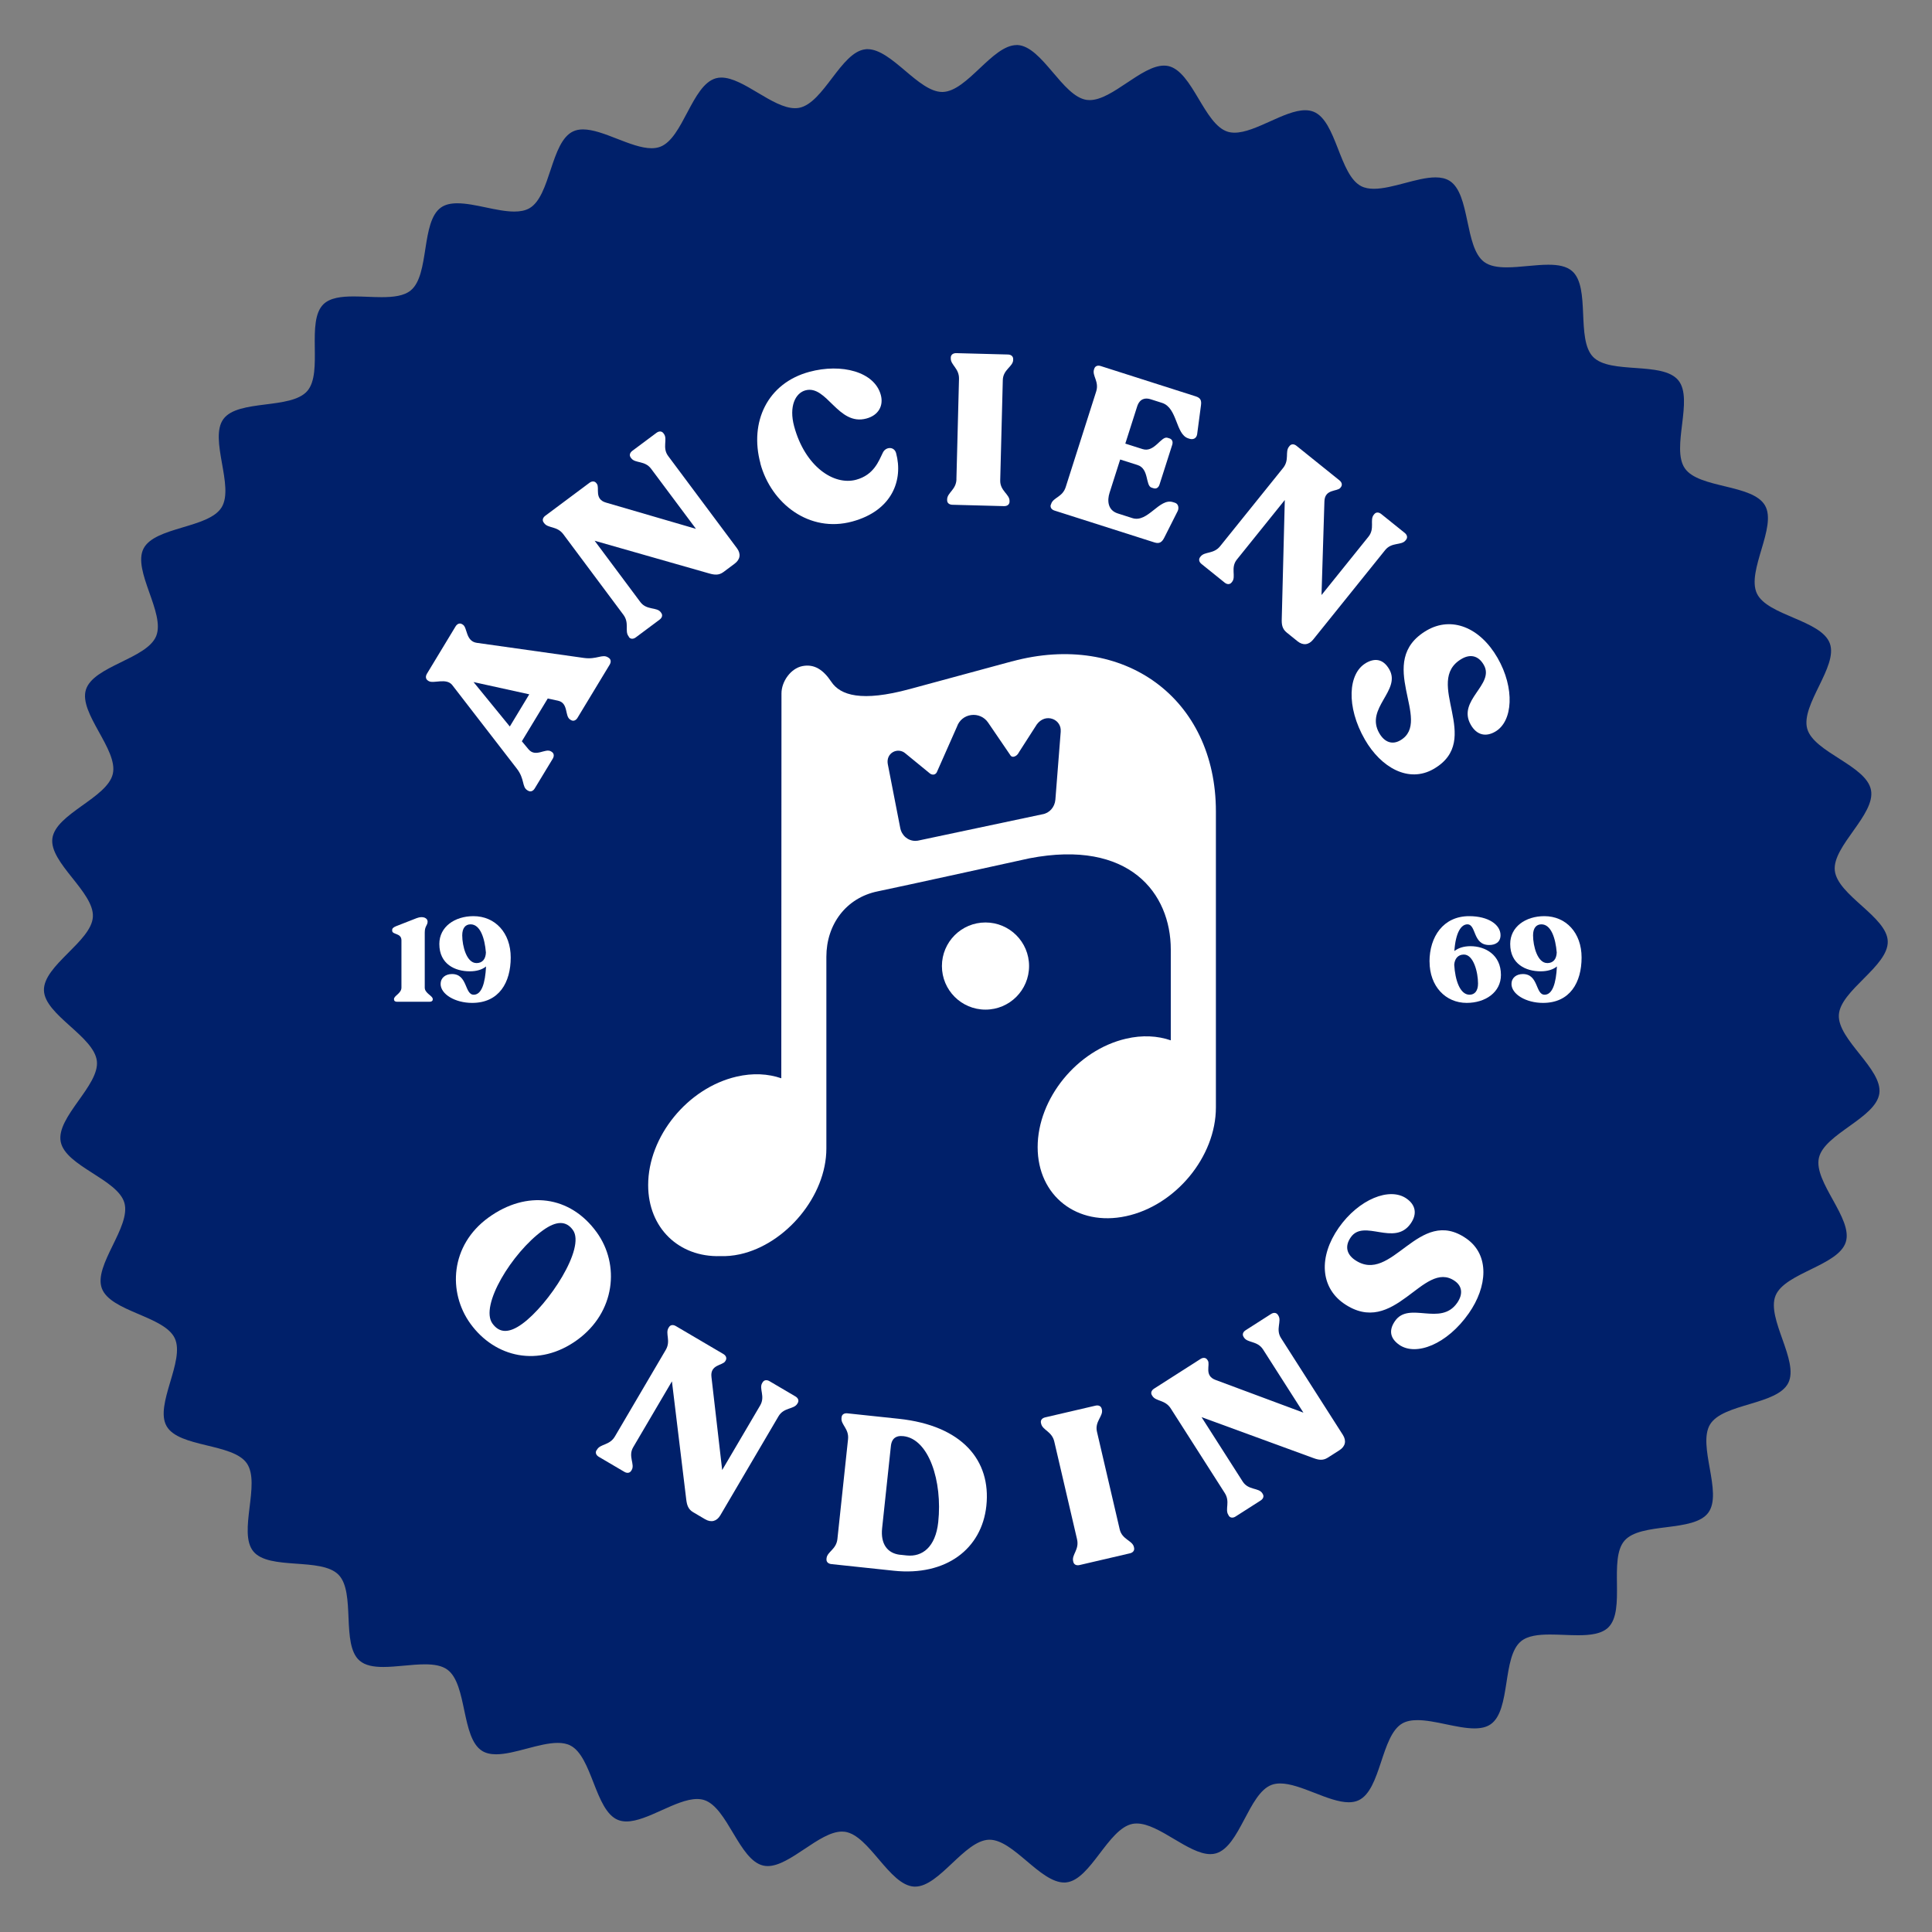 <svg xmlns="http://www.w3.org/2000/svg" viewBox="0 0 425.2 425.2"><rect x="0" y="0" width="425.2" height="425.2" fill="#808080" stroke="none"/><defs><style>      .cls-1 {        fill: #fff;      }      .cls-2 {        fill: #00206a;      }    </style></defs><g id="Mode_Isolation"><path class="cls-2" d="M223.74,9.92c-5.34,0-10.85,10.17-16.26,10.32-.04,0-.08,0-.12,0-2.61,0-5.4-2.35-8.19-4.71-2.79-2.36-5.6-4.71-8.25-4.71-.16,0-.32,0-.47.03-5.37.59-9.17,11.83-14.57,12.88-.3.06-.6.08-.92.08-2.45,0-5.3-1.68-8.13-3.37-2.83-1.69-5.66-3.37-8.07-3.37-.42,0-.82.05-1.21.16-5.29,1.48-7.2,13.2-12.27,15.08-.58.22-1.22.31-1.89.31-2.23,0-4.9-1.04-7.56-2.07-2.66-1.04-5.31-2.07-7.53-2.07-.78,0-1.52.13-2.17.44-4.96,2.33-4.91,14.2-9.61,16.91-.93.53-2.06.73-3.33.73-1.9,0-4.09-.45-6.27-.91s-4.37-.91-6.26-.91c-1.39,0-2.62.24-3.58.91-4.49,3.11-2.48,14.81-6.68,18.26-1.49,1.23-3.83,1.49-6.41,1.49-1,0-2.04-.04-3.08-.08-1.04-.04-2.08-.08-3.08-.08-2.73,0-5.18.3-6.64,1.71-3.91,3.8,0,15.01-3.57,19.11-3.58,4.11-15.22,1.77-18.45,6.16-3.23,4.39,2.46,14.8-.4,19.44-2.86,4.64-14.72,4.23-17.19,9.09-2.46,4.85,4.85,14.19,2.79,19.24-2.06,5.03-13.82,6.58-15.46,11.79-1.63,5.18,7.13,13.19,5.92,18.52-1.2,5.3-12.55,8.77-13.3,14.19-.75,5.37,9.21,11.82,8.91,17.28-.3,5.41-10.92,10.71-10.77,16.19.15,5.41,11.04,10.12,11.65,15.57.6,5.37-9.01,12.35-7.96,17.74,1.05,5.4,12.56,8.27,14.02,13.47,1.48,5.28-6.85,13.73-4.97,18.8,1.91,5.14,13.74,6.08,16.05,10.98,2.33,4.95-4.5,14.66-1.79,19.36,2.73,4.74,14.56,3.71,17.65,8.17,3.11,4.49-2.01,15.2,1.44,19.39,3.47,4.21,14.96,1.24,18.75,5.14,3.81,3.91.51,15.32,4.62,18.89,1.25,1.09,3.11,1.4,5.23,1.4,1.45,0,3.02-.15,4.58-.29,1.57-.15,3.14-.29,4.58-.29,1.97,0,3.72.27,4.95,1.18,4.39,3.23,3.01,15.02,7.65,17.88.86.53,1.91.74,3.07.74,2.02,0,4.4-.63,6.78-1.26,2.38-.63,4.76-1.25,6.78-1.25,1.03,0,1.97.16,2.77.57,4.85,2.47,5.42,14.32,10.48,16.38.57.23,1.2.34,1.86.34,2.29,0,5.03-1.23,7.77-2.47,2.74-1.23,5.48-2.47,7.78-2.47.54,0,1.06.07,1.54.22,5.18,1.63,7.7,13.23,13.03,14.43.32.07.64.11.97.11,2.48,0,5.32-1.9,8.16-3.79,2.84-1.9,5.69-3.8,8.19-3.8.22,0,.43.02.64.04,5.37.75,9.77,11.77,15.24,12.07.08,0,.15,0,.23,0,5.34,0,10.85-10.17,16.26-10.32.04,0,.08,0,.12,0,2.61,0,5.4,2.35,8.19,4.71,2.79,2.36,5.59,4.71,8.24,4.71.16,0,.32,0,.47-.03,5.37-.59,9.17-11.83,14.57-12.88.3-.06.6-.08.92-.08,2.45,0,5.3,1.68,8.13,3.37,2.83,1.68,5.66,3.37,8.07,3.37.42,0,.83-.05,1.21-.16,5.29-1.48,7.2-13.2,12.27-15.08.58-.22,1.22-.31,1.89-.31,2.23,0,4.9,1.04,7.56,2.07,2.66,1.04,5.31,2.07,7.53,2.07.78,0,1.52-.13,2.17-.44,4.96-2.33,4.91-14.2,9.61-16.91.93-.53,2.06-.73,3.33-.73,1.9,0,4.09.45,6.28.91,2.18.45,4.37.91,6.26.91,1.39,0,2.62-.24,3.58-.91,4.49-3.11,2.48-14.81,6.67-18.26,1.49-1.23,3.83-1.49,6.41-1.49,1,0,2.04.04,3.08.08,1.04.04,2.08.08,3.08.08,2.73,0,5.18-.3,6.64-1.71,3.91-3.81,0-15.01,3.58-19.11,3.58-4.11,15.22-1.77,18.44-6.16,3.23-4.39-2.46-14.8.4-19.44,2.86-4.64,14.72-4.23,17.19-9.09,2.46-4.85-4.86-14.19-2.79-19.24,2.06-5.03,13.83-6.58,15.46-11.79,1.63-5.18-7.13-13.19-5.92-18.52,1.19-5.29,12.55-8.77,13.3-14.18.75-5.37-9.21-11.82-8.91-17.28.3-5.41,10.92-10.71,10.76-16.2-.15-5.41-11.04-10.11-11.65-15.57-.59-5.37,9.01-12.34,7.96-17.74-1.05-5.4-12.57-8.27-14.03-13.47-1.48-5.28,6.85-13.73,4.97-18.8-1.91-5.14-13.74-6.08-16.05-10.98-2.33-4.95,4.49-14.66,1.79-19.36-2.73-4.74-14.55-3.7-17.64-8.17-3.11-4.49,2.01-15.2-1.45-19.39-3.47-4.22-14.96-1.24-18.75-5.14-3.8-3.91-.51-15.31-4.62-18.89-1.25-1.09-3.11-1.4-5.23-1.4-1.45,0-3.02.15-4.58.29-1.57.15-3.13.29-4.58.29-1.97,0-3.71-.27-4.95-1.18-4.39-3.23-3.01-15.02-7.65-17.88-.86-.53-1.91-.74-3.07-.74-2.03,0-4.4.63-6.78,1.26-2.38.63-4.76,1.25-6.78,1.25-1.03,0-1.97-.16-2.78-.57-4.85-2.47-5.42-14.32-10.47-16.38-.58-.23-1.2-.34-1.86-.34-2.29,0-5.03,1.23-7.77,2.47-2.74,1.23-5.48,2.47-7.78,2.47-.54,0-1.06-.07-1.54-.22-5.18-1.63-7.7-13.23-13.03-14.44-.32-.07-.64-.1-.97-.1-2.48,0-5.32,1.9-8.16,3.79-2.84,1.9-5.69,3.8-8.19,3.8-.22,0-.43-.02-.64-.04-5.37-.75-9.78-11.78-15.24-12.08-.08,0-.15,0-.23,0"></path><path class="cls-1" d="M216.89,203.02c-5.3,0-9.59,4.29-9.59,9.59s4.29,9.59,9.59,9.59,9.59-4.29,9.59-9.59-4.29-9.59-9.59-9.59"></path><path class="cls-1" d="M233.45,160.97l-1.18,15.03c-.14,1.65-1.32,2.97-2.86,3.21l-27.43,5.81c-.18.03-.36.04-.53.04-1.63,0-3.02-1.18-3.33-2.88l-2.74-14.05c-.19-1.11.25-2.1,1.15-2.61.87-.49,1.97-.38,2.72.28l5.4,4.42c.26.21.59.3.89.24.18-.04.44-.15.62-.47l4.46-10.08c.48-1.38,1.67-2.35,3.11-2.54,1.47-.2,2.9.43,3.73,1.65l4.98,7.3c.13.15.45.41,1.08.06.28-.16.52-.42.7-.76l.05-.09,3.91-6.09c.9-1.23,2.26-1.67,3.51-1.2,1.15.43,1.86,1.54,1.75,2.74M222.73,145.55l-22.55,6.11c-10.53,2.85-15.22,1.4-17.23-1.62-1.73-2.6-3.71-3.97-6.37-3.44-2.58.52-4.59,3.41-4.59,6.01l-.04,84.7c-2.91-1-6.26-1.2-9.85-.36-10.78,2.5-19.45,13.17-19.45,23.87,0,9.47,6.8,15.89,15.84,15.63,1.4.05,2.86-.08,4.37-.41,10.08-2.23,19.01-12.8,19.01-23.27v-42.2c0-7.11,4.33-12.98,11.3-14.4,4.57-.93,33.39-7.27,33.39-7.27,22.06-4.25,31.11,7.75,31.11,20.06v20c-2.91-1-6.26-1.2-9.85-.36-10.78,2.5-19.45,13.17-19.45,23.87s8.66,17.51,19.45,15.19c10.88-2.33,19.78-13.06,19.78-23.94v-65.13c0-24.95-20.31-39.68-44.87-33.03"></path></g><g id="Anciens"><g><path class="cls-1" d="M116.23,174.03l-.16-.1c-1.25-.75-.54-2.47-2.33-4.77l-14.2-18.38c-1.3-1.67-4.13-.25-5.18-.88l-.16-.1c-.52-.32-.6-.91-.24-1.52l6.3-10.41c.37-.6.93-.81,1.45-.49l.16.1c1.01.61.59,3.65,3.07,4l23.54,3.32c2.84.4,4.06-.9,5.3-.14l.16.1c.52.32.6.91.24,1.52l-7.08,11.7c-.36.6-.93.81-1.45.49l-.16-.1c-1.25-.75-.32-3.65-2.7-4.16l-2.24-.48-5.7,9.41,1.46,1.76c1.56,1.88,3.69-.29,4.94.46l.16.1c.52.32.6.91.24,1.52l-3.97,6.55c-.37.6-.93.81-1.45.49ZM116.49,152.81l-12.27-2.7,7.98,9.78,4.28-7.08Z"></path><path class="cls-1" d="M138.43,140.17l-.11-.15c-.87-1.17.25-2.89-1.13-4.73l-13.21-17.71c-1.38-1.85-3.34-1.26-4.21-2.43l-.11-.15c-.37-.49-.21-1.07.35-1.49l9.72-7.25c.56-.42,1.17-.4,1.53.09l.11.15c.65.87-.66,3.36,2.02,4.12l19.78,5.77-9.87-13.22c-1.38-1.85-3.49-1.15-4.37-2.31l-.11-.15c-.37-.49-.21-1.07.35-1.49l5.31-3.96c.56-.42,1.17-.4,1.53.09l.11.15c.87,1.17-.44,3.03.94,4.87l15.12,20.27c.93,1.24.75,2.49-.5,3.42l-2.45,1.83c-1.02.76-1.98.65-3.17.31l-25.19-7.19,10.06,13.49c1.38,1.85,3.61,1.06,4.48,2.23l.11.15c.37.49.21,1.07-.35,1.49l-5.24,3.91c-.57.42-1.17.4-1.53-.09Z"></path><path class="cls-1" d="M167.36,101.99c-2.47-9.12,1.54-17.66,10.75-20.15,7.08-1.92,14.35-.04,15.74,5.08.64,2.36-.49,4.47-3.17,5.19-6.26,1.7-8.7-7.48-13.42-6.2-2.18.59-3.68,3.48-2.48,7.93,2.39,8.8,8.71,13.08,13.65,11.74,3.9-1.06,4.97-4.12,5.88-5.98.62-1.29,2.49-1.41,2.91.14,1.57,5.81-.77,12.63-9.66,15.04-9.39,2.55-17.81-3.89-20.22-12.78Z"></path><path class="cls-1" d="M210.49,105.46l.57-22.08c.06-2.3-1.85-3.06-1.81-4.51v-.19c.02-.61.5-.97,1.21-.96l11.37.3c.71.02,1.17.41,1.15,1.02v.19c-.04,1.46-2.22,2.1-2.28,4.41l-.57,22.08c-.06,2.3,2.08,3.06,2.05,4.52v.19c-.02.61-.5.97-1.21.96l-11.37-.3c-.71-.02-1.17-.41-1.15-1.02v-.19c.04-1.46,1.99-2.11,2.05-4.41Z"></path><path class="cls-1" d="M231.29,111.06l.06-.18c.44-1.39,2.49-1.47,3.19-3.67l6.71-21.05c.7-2.19-.92-3.45-.48-4.84l.06-.18c.19-.58.75-.8,1.42-.58l20.87,6.66c1.08.34,1.35.87,1.19,2.01l-.84,6.34c-.14.89-.85,1.26-1.7.99l-.27-.09c-2.78-.89-2.35-6.72-5.75-7.8l-2.51-.8c-1.16-.37-2.41-.18-2.98,1.61l-2.6,8.15,3.81,1.21c2.6.83,4.09-2.94,5.48-2.49l.45.14c.58.19.8.75.58,1.42l-2.79,8.73c-.21.67-.71,1.01-1.3.82l-.45-.14c-1.39-.44-.5-4.16-3.1-4.98l-3.81-1.21-2.34,7.34c-.51,1.61-.47,3.8,1.81,4.53l3.22,1.03c3.4,1.09,5.92-4.48,8.92-3.52l.45.14c.81.26.89,1.22.6,1.82l-2.96,5.87c-.52,1.02-1.08,1.38-2.16,1.04l-21.99-7.01c-.67-.21-1-.72-.82-1.3Z"></path><path class="cls-1" d="M264.12,122.62l.12-.15c.91-1.14,2.86-.48,4.3-2.27l13.85-17.21c1.44-1.79.38-3.55,1.3-4.69l.12-.15c.38-.48.99-.47,1.53-.03l9.45,7.6c.55.44.68,1.03.3,1.51l-.12.15c-.68.84-3.42.2-3.49,2.98l-.64,20.6,10.34-12.85c1.44-1.79.24-3.67,1.15-4.8l.12-.15c.38-.48.99-.47,1.54-.03l5.16,4.15c.55.44.68,1.03.3,1.51l-.12.15c-.91,1.14-3.04.33-4.48,2.12l-15.85,19.7c-.97,1.21-2.23,1.34-3.44.37l-2.38-1.92c-.99-.8-1.13-1.75-1.09-2.99l.67-26.18-10.55,13.11c-1.44,1.79-.13,3.76-1.04,4.89l-.12.15c-.38.48-.99.47-1.53.03l-5.09-4.1c-.55-.44-.68-1.03-.3-1.51Z"></path><path class="cls-1" d="M300.61,145.92c1.95-1.13,3.8-.94,5.14,1.38,2.7,4.68-5.39,8.53-2.19,14.07,1.15,1.99,2.85,2.59,4.6,1.58,7.37-4.25-5.9-17.38,5.88-24.23,5.42-3.12,11.64-.69,15.54,6.06,3.83,6.64,3.43,14.03-.55,16.27-2,1.15-4,.79-5.33-1.53-3.12-5.41,5.37-8.85,2.85-13.2-1.24-2.16-3.09-2.34-4.84-1.33-8.67,5,4.96,17.81-6.2,24.25-5.5,3.17-11.58-.32-15.12-6.47-4.18-7.25-3.69-14.58.22-16.84Z"></path></g></g><g id="Ondins"><g><path class="cls-1" d="M107.51,267.96c8.41-6.09,17.97-4.83,23.81,3.24,5.13,7.08,4.15,17.59-4.3,23.71s-18.09,3.87-23.49-3.59c-4.99-6.89-4.47-17.24,3.98-23.36ZM108.38,291.29c1.54,2.13,3.66,2.17,6.55.07,5.75-4.16,14.02-16.7,11.15-20.66-1.49-2.06-3.64-2.06-6.61.09-6.78,4.91-13.93,16.58-11.09,20.5Z"></path><path class="cls-1" d="M131.31,319.17l.1-.16c.74-1.26,2.76-.89,3.92-2.87l11.19-19.05c1.17-1.99-.14-3.57.6-4.83l.1-.16c.31-.53.91-.61,1.51-.26l10.46,6.15c.61.36.82.92.51,1.45l-.1.16c-.55.93-3.36.7-3.02,3.46l2.36,20.47,8.36-14.22c1.17-1.99-.3-3.67.44-4.92l.1-.16c.31-.53.91-.61,1.51-.26l5.71,3.36c.61.36.82.92.51,1.45l-.1.16c-.74,1.26-2.96.77-4.13,2.75l-12.81,21.8c-.79,1.34-2.01,1.65-3.35.87l-2.63-1.55c-1.09-.64-1.37-1.57-1.52-2.8l-3.15-26-8.53,14.51c-1.17,1.99.42,3.74-.32,4.99l-.1.16c-.31.53-.91.61-1.51.26l-5.63-3.31c-.61-.36-.82-.92-.51-1.45Z"></path><path class="cls-1" d="M181.89,343.14l.02-.19c.15-1.45,2.15-1.95,2.39-4.24l2.34-21.97c.24-2.29-1.6-3.2-1.44-4.64l.02-.19c.06-.61.57-.93,1.27-.86l11.31,1.2c13.97,1.49,20.34,9.16,19.28,19.16-1,9.44-8.83,15.51-20.38,14.28l-13.74-1.46c-.7-.08-1.13-.5-1.06-1.11ZM198.16,342.18l1.4.15c3.41.36,6.34-1.83,6.93-7.34.96-9.02-2.07-18.32-7.68-18.92h-.14c-1.21-.14-2.4.3-2.6,2.17l-1.93,18.09c-.36,3.41,1.11,5.55,4.01,5.86Z"></path><path class="cls-1" d="M237.04,338.77l-5.01-21.51c-.52-2.24-2.56-2.49-2.89-3.91l-.04-.18c-.14-.59.23-1.07.92-1.23l11.08-2.58c.69-.16,1.23.1,1.37.7l.04.18c.33,1.42-1.61,2.6-1.09,4.84l5.01,21.51c.52,2.24,2.79,2.44,3.12,3.86l.04.18c.14.6-.23,1.07-.92,1.23l-11.08,2.58c-.69.16-1.23-.1-1.37-.69l-.04-.18c-.33-1.42,1.39-2.54.86-4.79Z"></path><path class="cls-1" d="M270.43,333.55l-.1-.16c-.78-1.23.46-2.86-.78-4.8l-11.89-18.62c-1.24-1.94-3.24-1.5-4.03-2.73l-.1-.16c-.33-.51-.13-1.08.46-1.46l10.22-6.53c.59-.38,1.19-.32,1.52.2l.1.16c.58.91-.9,3.31,1.72,4.26l19.31,7.19-8.88-13.9c-1.24-1.94-3.4-1.4-4.19-2.62l-.1-.16c-.33-.52-.14-1.08.46-1.46l5.58-3.57c.59-.38,1.19-.32,1.52.2l.1.16c.78,1.23-.66,2.99.58,4.93l13.61,21.31c.83,1.31.56,2.54-.75,3.38l-2.57,1.64c-1.07.68-2.02.51-3.18.08l-24.6-9,9.06,14.18c1.24,1.94,3.52,1.32,4.3,2.55l.1.16c.33.52.13,1.08-.46,1.46l-5.51,3.52c-.59.38-1.19.32-1.52-.2Z"></path><path class="cls-1" d="M307.95,295.97c-1.85-1.29-2.46-3.04-.93-5.24,3.09-4.43,10.01,1.26,13.67-3.98,1.32-1.89,1.14-3.68-.52-4.83-6.97-4.87-13.24,12.71-24.44,4.94-5.12-3.58-5.57-10.25-1.1-16.65,4.39-6.28,11.25-9.05,14.96-6.4,1.89,1.32,2.41,3.29.87,5.48-3.58,5.12-10.29-1.11-13.17,3.01-1.43,2.04-.81,3.79.84,4.95,8.21,5.73,14.03-12.04,24.59-4.67,5.2,3.63,4.62,10.62.55,16.44-4.79,6.86-11.64,9.52-15.34,6.94Z"></path></g></g><g id="Ann&#xE9;e"><g id="_x31_969_-_vecto"><g><path class="cls-1" d="M314.61,211.62c0-5.44,3.02-9.99,8.72-9.99,4.29,0,6.91,1.91,6.91,4.18,0,1.54-1.12,2.17-2.5,2.17-3.65,0-2.79-4.52-4.78-4.55-1.35,0-2.59,1.7-2.88,5.88.86-.68,2.1-1.07,3.54-1.07,3.25,0,6.71,1.88,6.71,6.33,0,3.82-3.42,6.15-7.54,6.15-4.63,0-8.17-3.64-8.17-9.1ZM323.42,218.92c1.15,0,1.87-.86,1.87-2.46,0-2.46-.98-6.38-3.11-6.38-1.32,0-2.04.94-2.13,2.25.2,3.4,1.27,6.59,3.37,6.59Z"></path><path class="cls-1" d="M332.66,216.54c0-1.39,1.12-2.17,2.5-2.17,3.48,0,2.73,4.55,4.78,4.55,1.73,0,2.53-2.54,2.71-6.22-.83.68-2.04,1.07-3.57,1.07-3.25,0-6.71-1.57-6.71-6.02,0-3.77,3.37-6.12,7.51-6.12,4.75,0,8.2,3.64,8.2,9.1s-2.53,9.99-8.49,9.99c-3.74,0-6.94-1.91-6.94-4.18ZM340.51,211.96c1.35,0,2.04-.89,2.1-2.33-.26-3.14-1.24-6.2-3.37-6.2-1.15,0-1.84.84-1.84,2.43,0,2.38.98,6.09,3.11,6.09Z"></path></g><g><path class="cls-1" d="M86.71,219.97v-.1c0-.73,1.64-1.25,1.64-2.51v-10.41c0-1.67-2.04-1.18-2.04-2.14v-.13c0-.37.29-.6.86-.84l4.55-1.78c1.47-.55,2.39.05,2.39.76,0,.86-.63.94-.63,2.43v12.11c0,1.26,1.76,1.78,1.76,2.51v.1c0,.31-.26.5-.69.5h-7.17c-.4,0-.66-.18-.66-.5Z"></path><path class="cls-1" d="M96.98,216.54c0-1.39,1.12-2.17,2.5-2.17,3.48,0,2.73,4.55,4.78,4.55,1.73,0,2.53-2.54,2.71-6.22-.83.68-2.04,1.07-3.57,1.07-3.25,0-6.71-1.57-6.71-6.02,0-3.77,3.37-6.12,7.51-6.12,4.75,0,8.2,3.64,8.2,9.1s-2.53,9.99-8.49,9.99c-3.74,0-6.94-1.91-6.94-4.18ZM104.84,211.96c1.35,0,2.04-.89,2.1-2.33-.26-3.14-1.24-6.2-3.37-6.2-1.15,0-1.84.84-1.84,2.43,0,2.38.98,6.09,3.11,6.09Z"></path></g></g></g></svg>